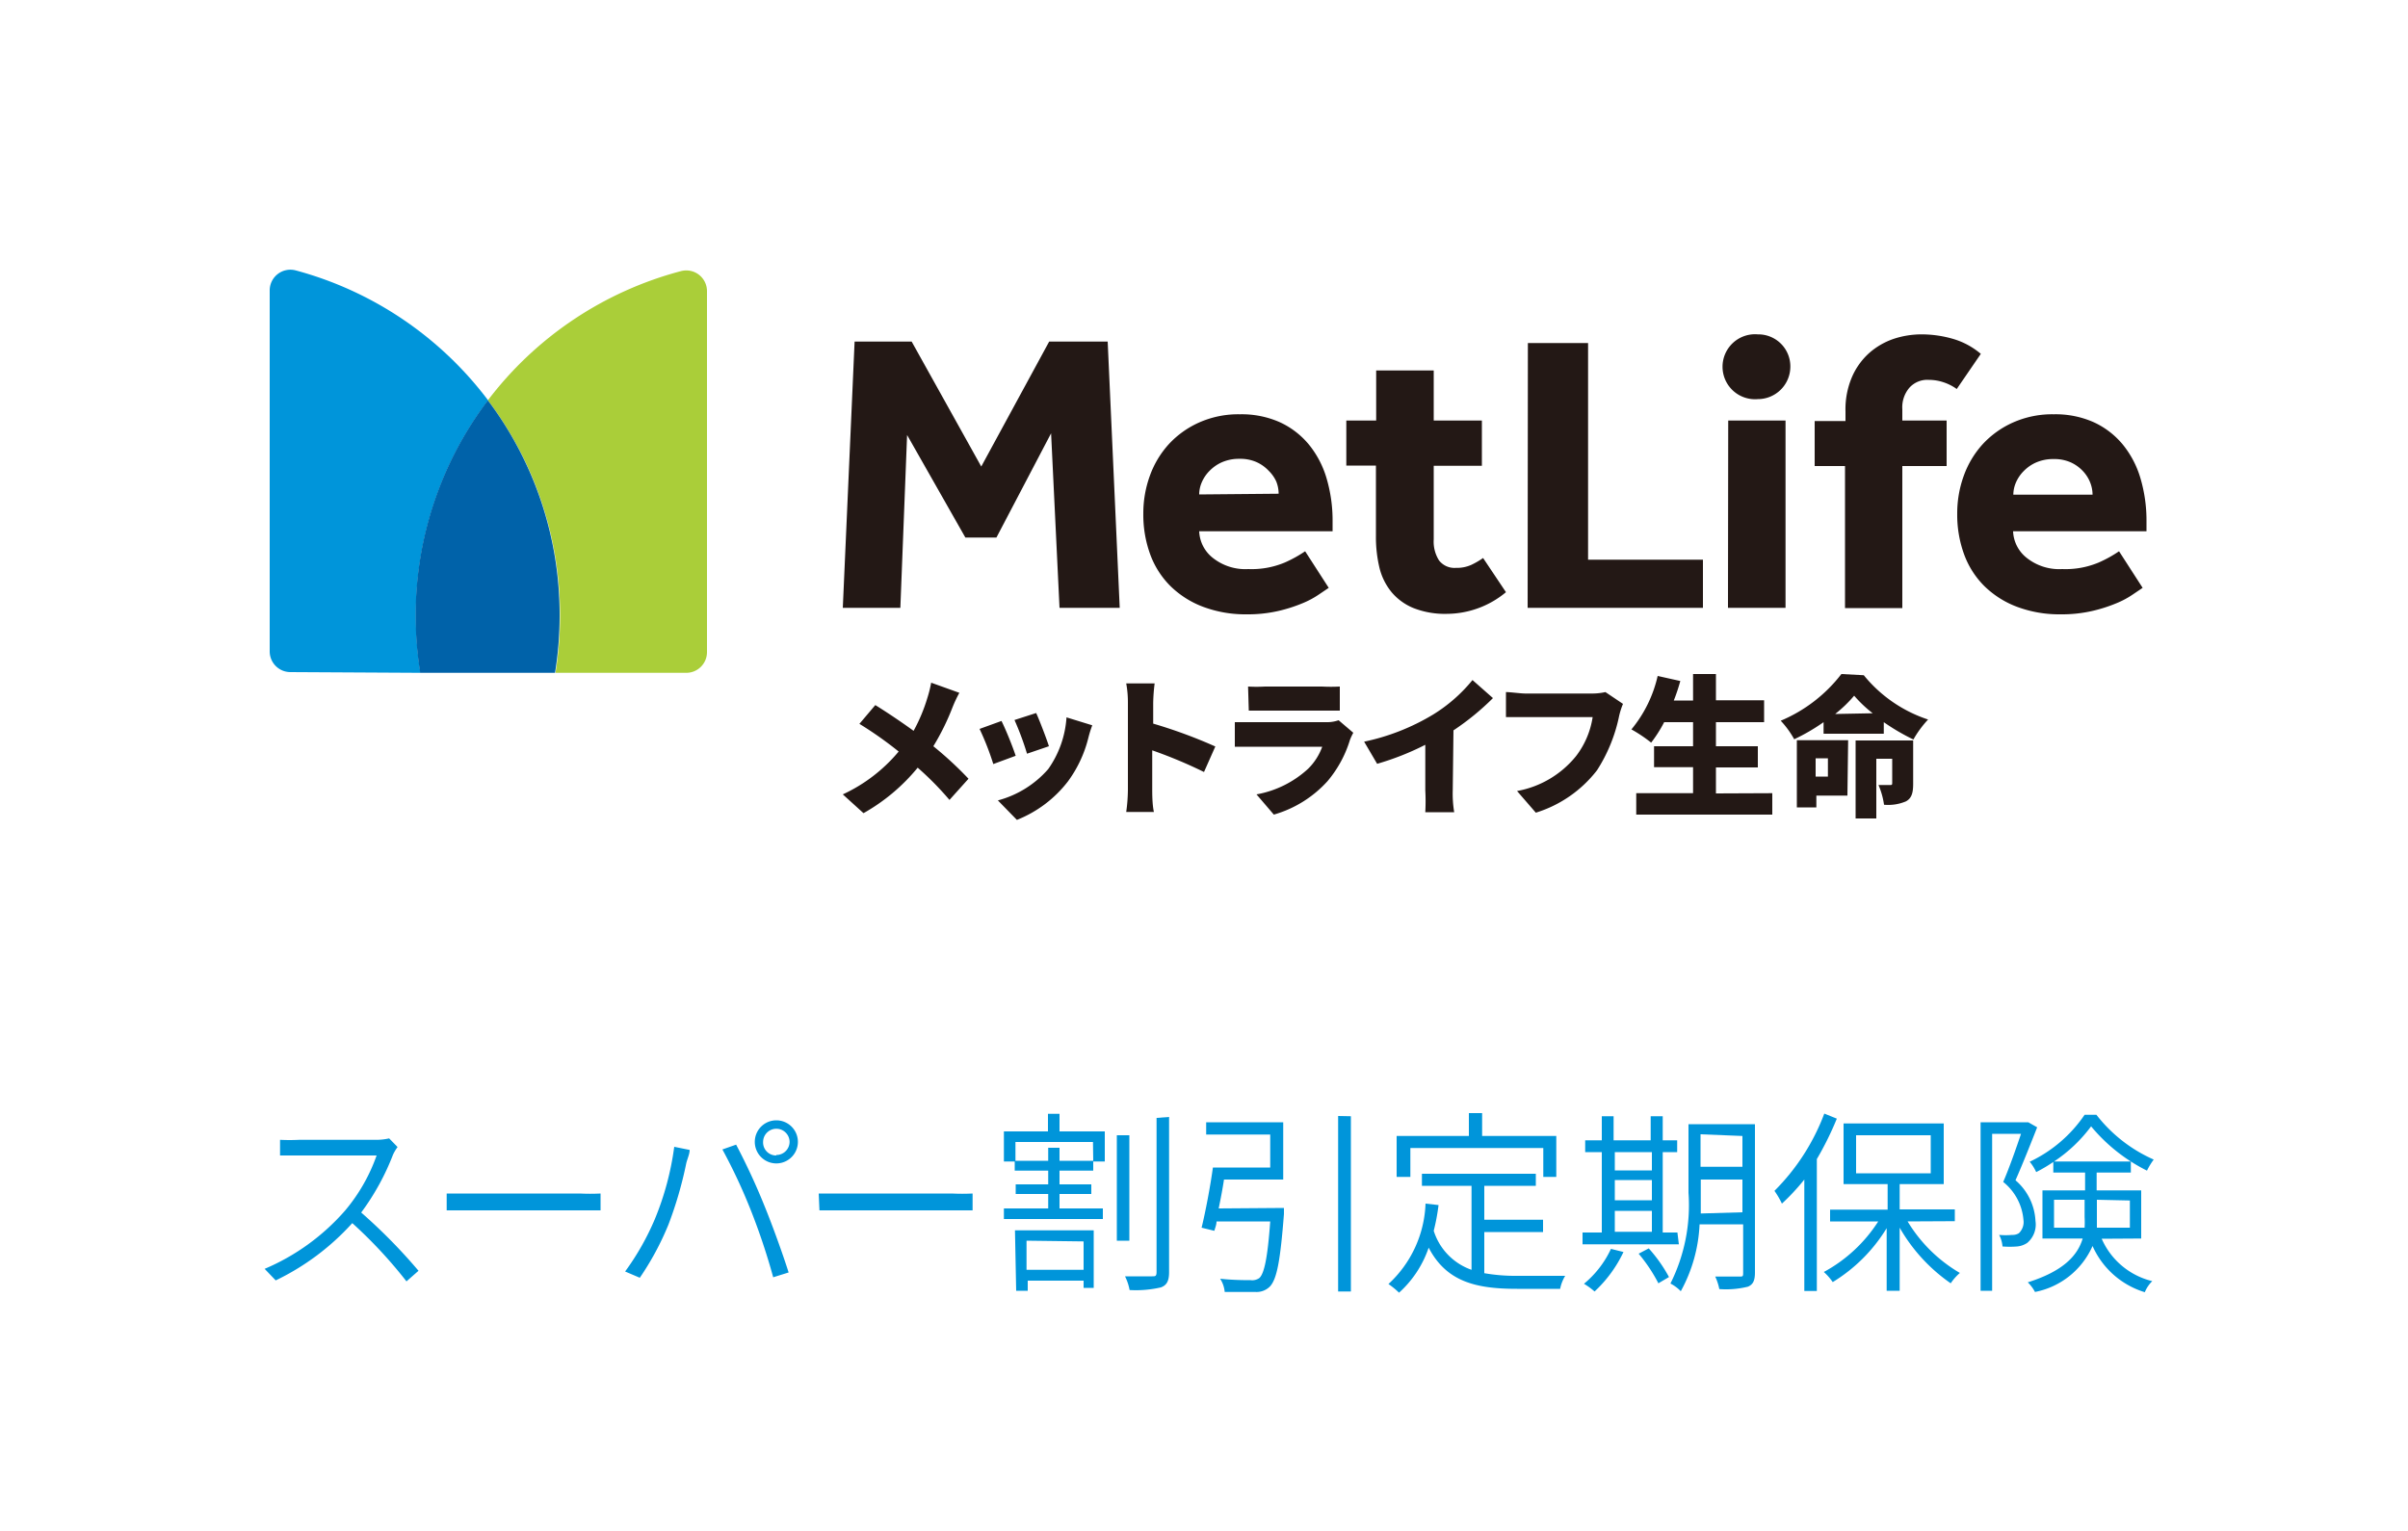 <svg xmlns="http://www.w3.org/2000/svg" viewBox="0 0 100 63.58"><defs><style>.a{fill:#0095da;}.b{fill:none;}.c{fill:#231815;}.d{fill:#aace39;}.e{fill:#0062a9;}</style></defs><title>logo_blue</title><path class="a" d="M16.51,47.65a1.73,1.73,0,0,0-.19.32A10.16,10.16,0,0,1,15,50.37a22.73,22.73,0,0,1,2.38,2.42l-.5.44a19.11,19.11,0,0,0-2.25-2.42,10.29,10.29,0,0,1-3.18,2.38l-.46-.48a9.19,9.19,0,0,0,3.34-2.42A7.32,7.32,0,0,0,15.64,48H12.42c-.28,0-.72,0-.79,0v-.65a7.87,7.87,0,0,0,.79,0h3.17a2.38,2.38,0,0,0,.57-.06Z"/><path class="a" d="M18.55,49.58c.23,0,.63,0,1.09,0h4.44a8.47,8.47,0,0,0,.86,0v.7c-.16,0-.49,0-.85,0H19.64c-.44,0-.85,0-1.09,0Z"/><path class="a" d="M28,47.64l.64.13c0,.17-.1.38-.14.55a16.23,16.23,0,0,1-.74,2.55,11.86,11.86,0,0,1-1.19,2.21l-.61-.26a10.77,10.77,0,0,0,1.24-2.19A12,12,0,0,0,28,47.64Zm2,.11.57-.2a27.93,27.93,0,0,1,1.18,2.55c.33.81.76,2,1,2.76l-.64.2a27,27,0,0,0-.92-2.76A23,23,0,0,0,30,47.75Zm2.24-1.21a.89.89,0,1,1,0,1.79.89.89,0,1,1,0-1.79Zm0,1.44a.55.55,0,0,0,.55-.54.55.55,0,0,0-1.1,0A.54.54,0,0,0,32.23,48Z"/><path class="a" d="M34,49.58c.23,0,.63,0,1.09,0h4.44a8.47,8.47,0,0,0,.86,0v.7c-.16,0-.49,0-.85,0H35.12c-.44,0-.85,0-1.09,0Z"/><path class="a" d="M44,47h1.88v1.25h-.48v.38H44v.57h1.32v.4H44v.6h1.8v.44H41.69v-.44h1.84v-.6H42.18v-.4h1.35v-.57H42.14v-.38h-.45V47h1.83v-.73H44Zm1.39.44H42.17v.78h1.36v-.54H44v.54h1.4Zm-3.24,3.67h3.27v2.39H45V53.2H42.68v.42h-.48Zm.48.43v1.21H45V51.57Zm4.27,0h-.52V47.16h.52Zm1.65-5.14v6.44c0,.38-.1.55-.34.64a4.61,4.61,0,0,1-1.3.11,2.13,2.13,0,0,0-.19-.57c.51,0,1,0,1.13,0s.18,0,.18-.19V46.44Z"/><path class="a" d="M53.32,50.18s0,.18,0,.25c-.15,1.93-.29,2.68-.57,3a.78.78,0,0,1-.61.24c-.25,0-.76,0-1.28,0a1.21,1.21,0,0,0-.19-.55c.54.06,1.08.06,1.27.06a.51.51,0,0,0,.36-.09c.2-.19.34-.82.45-2.35H50.52c0,.14-.06.27-.09.39L49.9,51c.16-.65.36-1.7.47-2.5h2.38V47.13H50.09v-.51h3.2V49H50.83c-.06.4-.14.81-.22,1.2Zm2.78-3.81v7.28h-.53V46.36Z"/><path class="a" d="M61.64,52.89A7.42,7.42,0,0,0,63,53h2a1.64,1.64,0,0,0-.21.54H63c-1.7,0-2.93-.29-3.67-1.71a4.44,4.44,0,0,1-1.23,1.87,3.41,3.41,0,0,0-.44-.36A4.77,4.77,0,0,0,59.2,50l.54.06a8.46,8.46,0,0,1-.2,1.07,2.52,2.52,0,0,0,1.57,1.62V49.26H59.05v-.5h4.73v.5H61.64v1.41h2.44v.51H61.64Zm-3.07-4H58v-1.7h3v-.95h.55v.95h3.08v1.7h-.54v-1.2H58.57Z"/><path class="a" d="M69.72,51.69h-4V51.2h.8V47.86h-.69v-.49h.69v-1h.49v1h1.54v-1h.5v1h.6v.49h-.6V51.2h.61Zm-2.3.32a5.35,5.35,0,0,1-1.2,1.64,3,3,0,0,0-.44-.32,4.15,4.15,0,0,0,1.12-1.45Zm-.36-4.15v.76h1.54v-.76Zm0,2h1.54v-.84H67.06Zm0,1.31h1.54v-.87H67.06Zm1.41.69a6.14,6.14,0,0,1,.84,1.19l-.44.26a6.58,6.58,0,0,0-.82-1.23Zm4.41,1c0,.34-.08.5-.29.59a3.78,3.78,0,0,1-1.19.1,2.23,2.23,0,0,0-.17-.52c.44,0,.85,0,1,0s.16,0,.16-.17v-2H70.58a6.32,6.32,0,0,1-.78,2.78,1.63,1.63,0,0,0-.43-.32,7.26,7.26,0,0,0,.75-3.77V46.7h2.76Zm-.52-2.5V49H70.63v.59c0,.25,0,.53,0,.82Zm-1.74-3.24v1.35h1.74V47.19Z"/><path class="a" d="M76.28,46.47a13,13,0,0,1-.83,1.68v5.48h-.52V49A9.06,9.06,0,0,1,74,50a3.52,3.52,0,0,0-.31-.53,9,9,0,0,0,2.07-3.21Zm2.94,4.27a6.16,6.16,0,0,0,2.17,2.14,2.14,2.14,0,0,0-.38.43A7.1,7.1,0,0,1,78.89,51v2.62h-.54v-2.6a6.72,6.72,0,0,1-2.24,2.24,2.3,2.3,0,0,0-.37-.42A6.17,6.17,0,0,0,78,50.74H76v-.49h2.39V49.19H76.56V46.67h4.16v2.52H78.89v1.05h2.29v.49Zm-2.14-2h3.1V47.16h-3.1Z"/><path class="a" d="M84.6,46.83c-.26.66-.6,1.52-.9,2.2a2.38,2.38,0,0,1,.83,1.69,1,1,0,0,1-.34.91.9.9,0,0,1-.42.15,3.85,3.85,0,0,1-.61,0,1.22,1.22,0,0,0-.14-.48,3.1,3.1,0,0,0,.54,0,.49.49,0,0,0,.28-.07.64.64,0,0,0,.19-.56,2.25,2.25,0,0,0-.84-1.57c.27-.63.54-1.41.74-2h-1.2v6.52h-.48v-7h1.91l.07,0Zm2.68,4.63a3.08,3.08,0,0,0,2.1,1.76,1.37,1.37,0,0,0-.31.46,3.48,3.48,0,0,1-2.17-1.92,3.3,3.3,0,0,1-2.39,1.91,1.6,1.6,0,0,0-.3-.4c1.49-.47,2.07-1.12,2.28-1.82H84.82v-2h1.77v-.74H85.27v-.44a6.27,6.27,0,0,1-.71.42,2,2,0,0,0-.27-.43,5.68,5.68,0,0,0,2.28-1.95h.49a6.16,6.16,0,0,0,2.38,1.86,2.91,2.91,0,0,0-.28.46,7.16,7.16,0,0,1-2.32-1.84,6.13,6.13,0,0,1-1.54,1.46h3.19v.46H87.07v.74h1.85v2ZM86.57,51a3.93,3.93,0,0,0,0-.44v-.72H85.3V51Zm.51-1.16v.74c0,.14,0,.28,0,.42h1.37V49.87Z"/><rect class="b" x="0.1" y="0.14" width="100.12" height="44.47"/><path class="c" d="M39.84,28.78a5.59,5.59,0,0,0-.29.62A10,10,0,0,1,38.76,31a14.86,14.86,0,0,1,1.46,1.35l-.79.88a12.8,12.8,0,0,0-1.32-1.34,7.93,7.93,0,0,1-2.25,1.89L35,33a6.66,6.66,0,0,0,2.32-1.78,15.54,15.54,0,0,0-1.63-1.15l.66-.78c.47.29,1.08.7,1.59,1.07A7,7,0,0,0,38.51,29a5,5,0,0,0,.16-.64Zm2.33,2.62-.92.34a11.43,11.43,0,0,0-.57-1.46l.91-.33C41.77,30.31,42.05,31,42.18,31.4Zm3.19-1.27c-.09.24-.13.39-.17.55a5.15,5.15,0,0,1-.84,1.78,5,5,0,0,1-2.12,1.6l-.79-.81a4.21,4.21,0,0,0,2.09-1.3,4.19,4.19,0,0,0,.76-2.15Zm-1.8.87-.91.31a11.84,11.84,0,0,0-.52-1.4l.9-.29C43.16,29.9,43.47,30.71,43.56,31ZM50,32.07a19.41,19.41,0,0,0-2.15-.9v1.61c0,.17,0,.66.07.95H46.77a7.06,7.06,0,0,0,.07-.95V29.2a4.4,4.4,0,0,0-.07-.81h1.18a7.48,7.48,0,0,0-.06.81v.86a20.56,20.56,0,0,1,2.58.95Zm6.2-1.63a2.43,2.43,0,0,0-.14.3,4.84,4.84,0,0,1-.93,1.71,4.78,4.78,0,0,1-2.23,1.39L52.18,33a4.27,4.27,0,0,0,2.15-1.07,2.46,2.46,0,0,0,.58-.91H52.07c-.16,0-.51,0-.79,0V30c.29,0,.58,0,.79,0h3a1.45,1.45,0,0,0,.52-.08Zm-4.37-1.92a6,6,0,0,0,.7,0h2.37a7.06,7.06,0,0,0,.74,0v1l-.75,0H52.56c-.21,0-.51,0-.7,0Zm8.5,4.31a4.7,4.7,0,0,0,.06.91h-1.2a8.52,8.52,0,0,0,0-.91V30.94a11.39,11.39,0,0,1-2,.79l-.54-.92a9.16,9.16,0,0,0,2.87-1.13,6.49,6.49,0,0,0,1.63-1.43L62,29a10.68,10.68,0,0,1-1.64,1.34Zm7.07-3.59a3.11,3.11,0,0,0-.16.5A6.63,6.63,0,0,1,66.32,32a5.12,5.12,0,0,1-2.54,1.76L63,32.86a4.08,4.08,0,0,0,2.45-1.45,3.53,3.53,0,0,0,.69-1.62H63.35c-.31,0-.65,0-.81,0V28.75c.19,0,.61.06.81.06h2.75a2.5,2.5,0,0,0,.57-.06Zm6.2,3.71v.89H67.95v-.89h2.36V31.87H68.69V31h1.62V30h-1.2a5.57,5.57,0,0,1-.54.85,6,6,0,0,0-.82-.55,5.32,5.32,0,0,0,1.09-2.22l.94.21a7.84,7.84,0,0,1-.27.81h.8V28h.95v1.09h2V30h-2v1H73v.88H71.26v1.08Zm3.8-4.9a5.76,5.76,0,0,0,2.67,1.84,4.35,4.35,0,0,0-.61.83A8.88,8.88,0,0,1,78.23,30v.48h-2.5V30a8.18,8.18,0,0,1-1.22.71,3.79,3.79,0,0,0-.56-.77A6.22,6.22,0,0,0,76.47,28Zm-.68,5H75.43v.49h-.81V30.75h2.13Zm-1.32-1.55v.76h.51v-.76Zm2.37-1.87A5.3,5.3,0,0,1,77,28.9a5.4,5.4,0,0,1-.79.76Zm1.68,2.93c0,.37-.06.6-.3.73a1.89,1.89,0,0,1-.91.14,3.16,3.16,0,0,0-.23-.82h.48c.07,0,.09,0,.09-.09v-1h-.66V34h-.86V30.76h2.39Z"/><path class="d" d="M20.26,16.63a14.79,14.79,0,0,1,3,8.94,15,15,0,0,1-.19,2.38H28.5a.86.86,0,0,0,.86-.86v-15a.86.86,0,0,0-1.07-.83A14.81,14.81,0,0,0,20.26,16.63Z"/><path class="a" d="M17.46,27.95a15,15,0,0,1-.19-2.38,14.79,14.79,0,0,1,3-8.94,14.81,14.81,0,0,0-8-5.4.86.86,0,0,0-1.07.83v15a.86.86,0,0,0,.86.86Z"/><path class="e" d="M20.26,16.63a14.79,14.79,0,0,0-3,8.94,15,15,0,0,0,.19,2.38h5.6a15,15,0,0,0,.19-2.38A14.79,14.79,0,0,0,20.26,16.63Z"/><path class="c" d="M73,16.58a1.35,1.35,0,1,1,0-2.69,1.33,1.33,0,0,1,1.35,1.35A1.35,1.35,0,0,1,73,16.58ZM35,25.25h2.39l.28-7.18,2.42,4.26h1.29L43.65,18,44,25.25h2.5L46,14.19H43.57l-2.82,5.19-2.89-5.19H35.49ZM54.2,22.9a5.2,5.2,0,0,1-.85.47,3.56,3.56,0,0,1-1.51.27,2.17,2.17,0,0,1-1.48-.47,1.48,1.48,0,0,1-.56-1.1h5.54v-.4a6.18,6.18,0,0,0-.25-1.8,4,4,0,0,0-.74-1.41,3.42,3.42,0,0,0-1.2-.92,3.9,3.9,0,0,0-1.66-.33,4,4,0,0,0-1.69.34,3.83,3.83,0,0,0-1.26.9,3.91,3.91,0,0,0-.79,1.32,4.56,4.56,0,0,0-.27,1.57,4.79,4.79,0,0,0,.29,1.7,3.6,3.6,0,0,0,.85,1.32,3.89,3.89,0,0,0,1.35.85,5,5,0,0,0,1.79.31,5.65,5.65,0,0,0,1.33-.14,6.3,6.3,0,0,0,1-.32,3.69,3.69,0,0,0,.69-.37l.4-.27ZM49.8,20.54a1.3,1.3,0,0,1,.11-.51,1.53,1.53,0,0,1,.32-.47,1.65,1.65,0,0,1,.52-.36,1.77,1.77,0,0,1,.73-.14,1.66,1.66,0,0,1,.71.14,1.59,1.59,0,0,1,.5.36A1.48,1.48,0,0,1,53,20a1.39,1.39,0,0,1,.1.51Zm13.64,4.71h7.28v-2H65.95v-9h-2.5Zm8.32,0h2.39V17.47H71.77ZM82.26,14.7a3.13,3.13,0,0,0-1.18-.63,4.69,4.69,0,0,0-1.28-.18,3.68,3.68,0,0,0-1.17.19,3,3,0,0,0-1,.58,2.87,2.87,0,0,0-.72,1,3.4,3.4,0,0,0-.27,1.43v.4H75.36v1.87h1.26v5.9H79v-5.9h1.84V17.47H79V17a1.25,1.25,0,0,1,.3-.9,1,1,0,0,1,.8-.32,1.93,1.93,0,0,1,.61.1,2,2,0,0,1,.55.28ZM61.59,23.18a3.18,3.18,0,0,1-.5.29,1.47,1.47,0,0,1-.63.12.81.81,0,0,1-.7-.31,1.46,1.46,0,0,1-.22-.87V19.35h2V17.47h-2V15.39H57.15v2.08H55.91v1.87h1.23v2.93a5.47,5.47,0,0,0,.15,1.33,2.55,2.55,0,0,0,.5,1,2.35,2.35,0,0,0,.91.66,3.56,3.56,0,0,0,1.39.24,3.86,3.86,0,0,0,2.45-.9ZM88,22.9a5.19,5.19,0,0,1-.85.47,3.56,3.56,0,0,1-1.51.27,2.17,2.17,0,0,1-1.48-.47,1.48,1.48,0,0,1-.56-1.1h5.54v-.4a6.18,6.18,0,0,0-.25-1.8,4,4,0,0,0-.74-1.41,3.42,3.42,0,0,0-1.2-.92,3.9,3.9,0,0,0-1.66-.33,4,4,0,0,0-1.69.34,3.83,3.83,0,0,0-1.26.9,3.91,3.91,0,0,0-.79,1.32,4.56,4.56,0,0,0-.27,1.57,4.79,4.79,0,0,0,.29,1.7,3.6,3.6,0,0,0,.85,1.32,3.89,3.89,0,0,0,1.35.85,5,5,0,0,0,1.79.31,5.65,5.65,0,0,0,1.33-.14,6.3,6.3,0,0,0,1-.32,3.68,3.68,0,0,0,.69-.37l.4-.27Zm-4.39-2.35a1.3,1.3,0,0,1,.11-.51,1.54,1.54,0,0,1,.32-.47,1.65,1.65,0,0,1,.52-.36,1.77,1.77,0,0,1,.73-.14,1.66,1.66,0,0,1,.71.14,1.59,1.59,0,0,1,.5.36,1.48,1.48,0,0,1,.3.47,1.39,1.39,0,0,1,.1.51Z"/></svg>